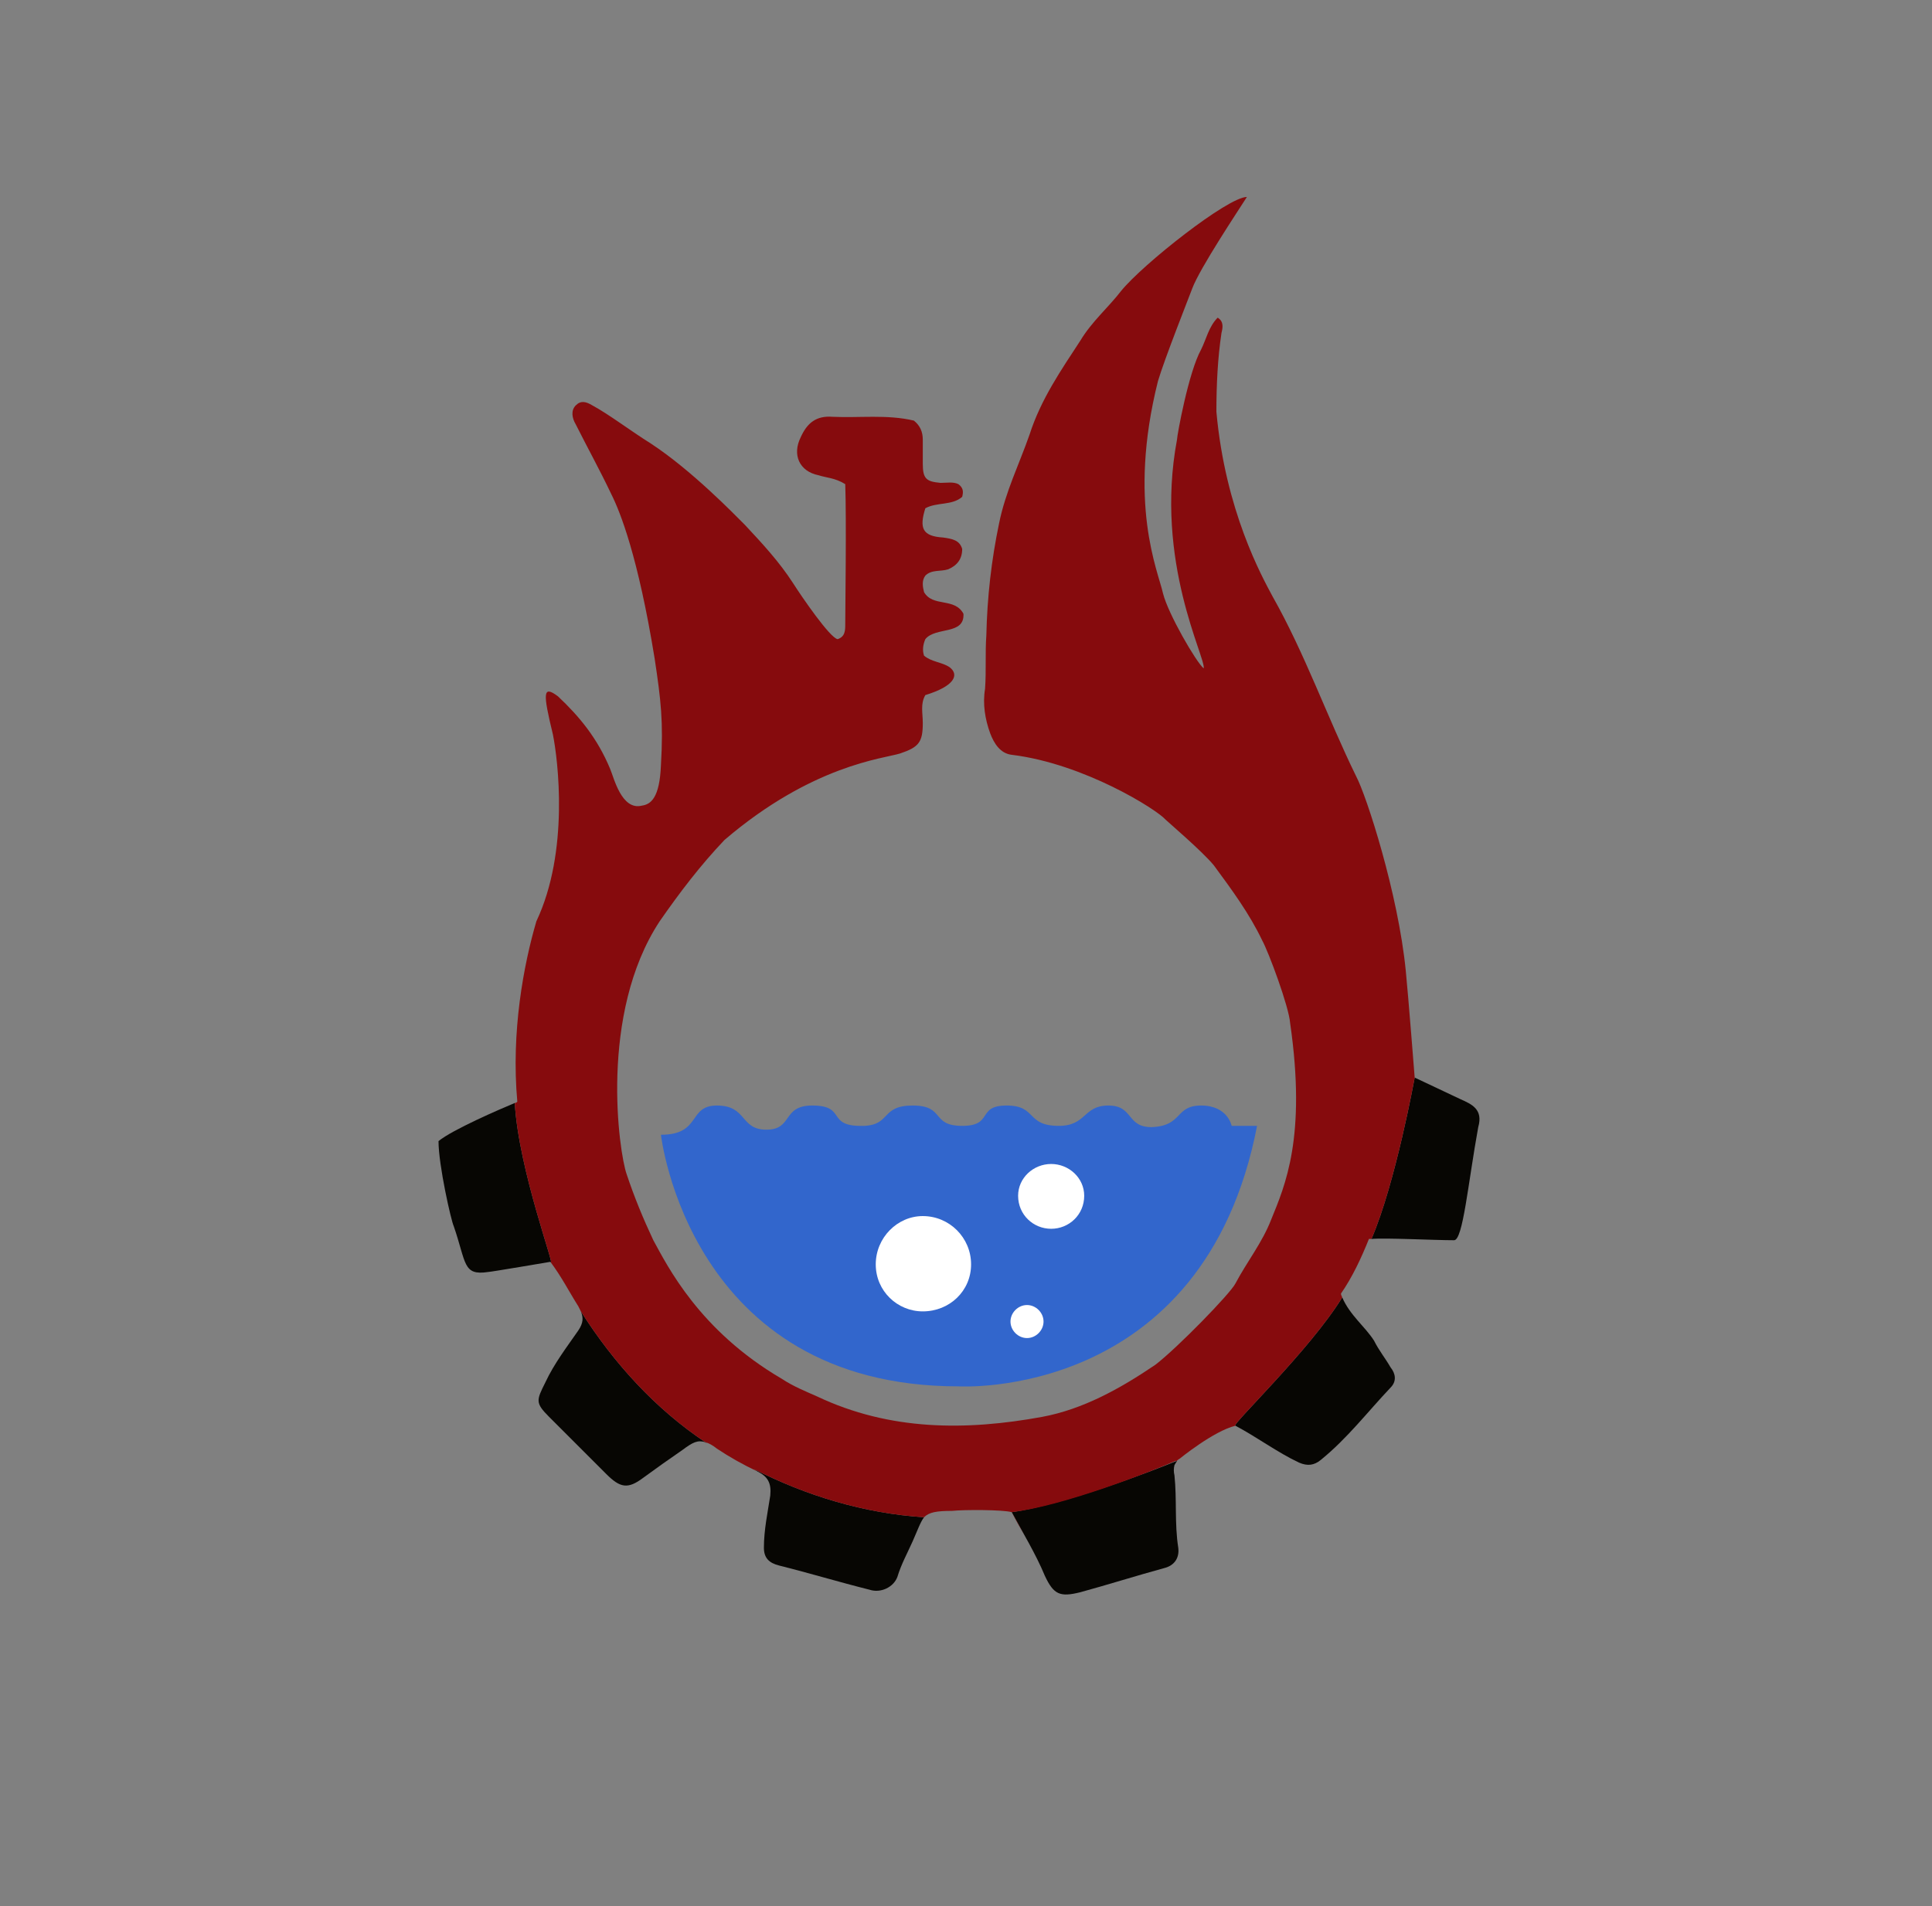 <svg width="304" height="300" viewBox="0 0 304 300" fill="none" xmlns="http://www.w3.org/2000/svg">
<rect x="0" y="0" width="304" height="300" fill="#808080" stroke="none"/>
<g clip-path="url(#clip0_11663_7345)">
<path d="M104 178.6C104 178.6 108.4 218.2 150.8 218.2C150.8 218.2 189.4 220.6 197.8 177.2H193.8C193.8 177.2 193.2 174 189 174C184.8 174 186.2 177.2 181.2 177.4C177.2 177.4 178.4 174 174.4 174C170.4 174 171 177.2 166.6 177.2C161.4 177.2 163.2 174 158.4 174C153.6 174 156.4 177.2 151.4 177.2C146.4 177.2 148.8 174 143.6 174C138.6 174 140.2 177 136 177.2C129.8 177.4 133.4 174 127.8 174C123 174 124.8 177.8 120.6 177.8C116.4 177.8 117.6 174 112.8 174C108.2 174 110.4 178.6 104 178.6Z" fill="#3266CC"/>
<path d="M145.2 206.4C149.4 206.4 152.8 203.2 152.8 199C152.8 194.8 149.4 191.4 145.2 191.4C141.2 191.4 137.8 194.8 137.8 199C137.8 203.2 141.2 206.4 145.2 206.4Z" fill="white"/>
<path d="M165.4 193.4C168.2 193.4 170.6 191.2 170.6 188.2C170.6 185.4 168.2 183.2 165.4 183.2C162.6 183.2 160.2 185.4 160.2 188.2C160.2 191.2 162.6 193.4 165.4 193.4Z" fill="white"/>
<path d="M161.6 210.6C163 210.6 164.2 209.4 164.2 208C164.2 206.6 163 205.4 161.6 205.4C160.2 205.4 159 206.6 159 208C159 209.4 160.2 210.6 161.6 210.6Z" fill="white"/>
<path d="M111 227C103.2 221.8 96.6 214.6 91.4 206.4C91.8 207.4 91.8 208.2 91 209.4C89.2 212 87.2 214.6 85.8 217.6C84.4 220.4 84.2 220.8 86.4 223C89.466 226.067 92.466 229.067 95.4 232C97.6 234.2 98.8 234.4 101.2 232.6C103.2 231.133 105.266 229.667 107.4 228.2C109 227 109.8 226.6 111 227C111.2 227 111 227.2 111 227Z" fill="#070603"/>
<path d="M118.6 231.2L119.2 231.6C120.8 232.4 121.4 233.4 121.2 235.4C120.8 238 120.2 240.8 120.2 243.6C120.2 245.2 121 246 122.6 246.4C127.4 247.6 132 249 136.8 250.2C138.6 250.8 140.6 249.8 141.2 248.2C141.8 246.2 142.8 244.4 143.6 242.6C144.4 240.8 144.8 239.6 145.4 238.8C136 238.2 126.8 235.4 118.6 231.2Z" fill="#070603"/>
<path d="M81 173.6C78.6 174.6 71.2 177.8 69 179.6C69 183.4 71 192.2 71.4 193C73.4 198.8 72.8 200.8 76.8 200.2C77.2 200.2 86.6 198.6 86.6 198.6C87.6 200 81.6 184.2 81 173.6Z" fill="#070603"/>
<path d="M229.8 173C227.266 171.8 224.866 170.667 222.6 169.6C222.6 169.6 219.6 186.2 215.8 195C218 194.8 225.6 195.2 228.8 195.2C230.2 195.2 231 186.2 232.6 177.4C233.4 174.6 231.6 173.8 229.8 173Z" fill="#070603"/>
<path d="M185 230C181.6 231.4 167.6 236.8 159.2 238C160.8 241 163 244.6 164.4 248C165.8 251 166.8 251.4 170 250.6C174.4 249.4 178.8 248 183.2 246.8C184.8 246.4 185.6 245.2 185.4 243.6C184.8 239.8 185.2 236 184.8 232.2C184.667 231.667 184.667 231.133 184.8 230.6C185 230.2 185.4 229.8 185 230Z" fill="#070603"/>
<path d="M216.2 211C214.8 208.8 212.4 207 211.2 204.2C206.2 212.4 193.4 224.6 194.4 224.4C197.8 226.2 201 228.6 204.4 230.2C205.8 230.8 206.8 230.6 207.8 229.8C212 226.4 215.2 222.2 218.8 218.4C219.8 217.4 219.6 216.2 218.8 215.2C218 213.8 217 212.6 216.2 211Z" fill="#070603"/>
<path d="M159.2 238C159.867 239.2 160.534 240.4 161.2 241.6C160.4 240.267 159.734 239.067 159.2 238Z" fill="#860B0D"/>
<path d="M211.2 204.2C211.067 203.933 211 203.733 211 203.6C212.8 201 214.2 198 215.4 195C215.533 195 215.667 195 215.8 195C219.6 186.2 222.6 169.6 222.6 169.6C222.6 169.6 221.6 156.8 221.2 152.8C220 140.6 215 125.2 213.4 122.2C208.8 112.8 205.4 103 200.2 93.8C198.6 90.8 192.8 80.4 191.4 64.8C191.4 60.6 191.6 56.4 192.2 52.4C192.4 51.6 192.6 50.6 191.6 50C190.2 51.4 189.8 53.4 189 55C187 58.6 185.2 68.6 185.2 69.2C181.6 88.4 189.8 103.6 189.4 105.2C188.2 104.2 183.8 96.6 183 93.4C182.2 89.8 177.4 79.2 182.2 60C183.2 56.6 187 47 187.6 45.4C188.8 42.2 194.8 33.2 196.2 31C193.2 31 179.8 41.6 176.4 45.8C174.4 48.4 171.8 50.6 170 53.6C167 58.2 163.8 62.8 162 68.4C160.4 73 158.2 77.4 157.2 82.4C156 88.133 155.333 94 155.2 100C155 102.8 155.2 105.6 155 108.4C154.6 110.8 155 113.2 155.8 115.4C156.4 117 157.4 118.6 159.2 118.8C170.6 120.2 182 127.4 183.4 129C183.8 129.4 189.2 134 191 136.2C193.8 140 196.6 143.8 198.6 148C199.6 149.8 202.8 158.4 203 161C205.6 179 202.2 186.6 200 192C198.6 195.6 196.2 198.6 194.4 202C193.6 203.6 185.2 212.2 181.8 214.8C176.2 218.6 170.4 221.8 164 223C152 225.2 140 225.2 128.6 219.8C126.8 219 124.8 218.2 123 217C110 209.4 105 199.2 102.8 195.2C101.2 191.8 99.8 188.4 98.6 184.8C97.4 181.4 94.2 159.6 103.8 145C107 140.4 110.2 136.2 114 132.2C127.8 120.4 139 119.4 141.6 118.6C144.6 117.6 145.2 116.8 145.2 113.8C145.2 112.2 144.8 110.8 145.6 109.4C150.2 108 151 106.2 149.4 105C148.2 104.2 146.6 104.2 145.4 103.2C145.133 102.4 145.2 101.533 145.6 100.6C147.2 98.6 151.8 100 151.6 96.6C150.2 94 146.8 95.6 145.4 93.2C145.2 92.4 145 91.4 145.6 90.6C146.6 89.6 148 90 149.2 89.6C150.6 89 151.4 88 151.4 86.4C151 85 149.8 84.8 148.4 84.6C145.2 84.4 144.6 83.2 145.6 80C147.4 79 149.8 79.6 151.4 78.2C151.6 77.4 151.6 76.8 150.8 76.2C150 75.8 149 76 148 76C145.8 75.8 145.2 75.4 145.2 73C145.2 71.667 145.2 70.4 145.2 69.2C145.2 68 144.8 67 143.8 66.2C139.6 65.2 135.2 65.8 131 65.6C128.4 65.4 127 66.6 126 68.8C124.6 71.6 125.8 74.2 128.8 74.8C130 75.2 131.4 75.2 133 76.2C133.2 81.4 133 96.8 133 98.2C133 99.2 133 100.2 131.8 100.6C130.6 100.4 126.2 94 124.8 91.8C122.6 88.4 120 85.6 117.2 82.6C115.4 80.8 108.8 74 102.4 69.8C99.2 67.8 95.8 65.2 93.2 63.8C92.2 63.2 91.4 63 90.6 63.8C89.8 64.6 90 65.8 90.6 66.8C92.4 70.4 94.4 74 96.2 77.8C97.6 80.6 100.4 87.6 103 103.6C104 110.2 104.4 113.6 104 120.4C103.8 125.6 102.4 126.6 101 126.8C97.8 127.6 96.6 122.4 96 121C94 116.2 91.2 112.8 87.8 109.6C85.4 107.8 85.4 109 87 115.6C87.8 119.6 89.6 134 84.4 145C82.4 151.8 80.4 162.4 81.4 173.4C81.267 173.533 81.133 173.6 81 173.6C81.6 184.2 87.6 200 86.6 198.6C88.4 201 89.6 203.4 91 205.6C91.133 205.867 91.267 206.133 91.4 206.4C96.6 214.6 103.2 221.8 111 227C111.533 227.133 112.133 227.467 112.8 228C114.8 229.333 116.933 230.533 119.2 231.6L118.6 231.2C126.8 235.4 136 238.2 145.4 238.8C146.2 238 147.4 237.8 149.8 237.8C151.6 237.6 157.8 237.6 159.2 238C167.6 237 181.6 231.4 184.8 230C185.2 229.8 185.2 230 185 230.2C185.133 229.933 185.333 229.733 185.6 229.6C185.6 229.6 191 225.2 194.4 224.4C193.4 224.6 206.2 212.4 211.2 204.2Z" fill="#860B0D"/>
</g>
<defs>
<clipPath id="clip0_11663_7345">
<rect width="164" height="220" fill="white" transform="translate(69 31)"/>
</clipPath>
</defs>
</svg>

